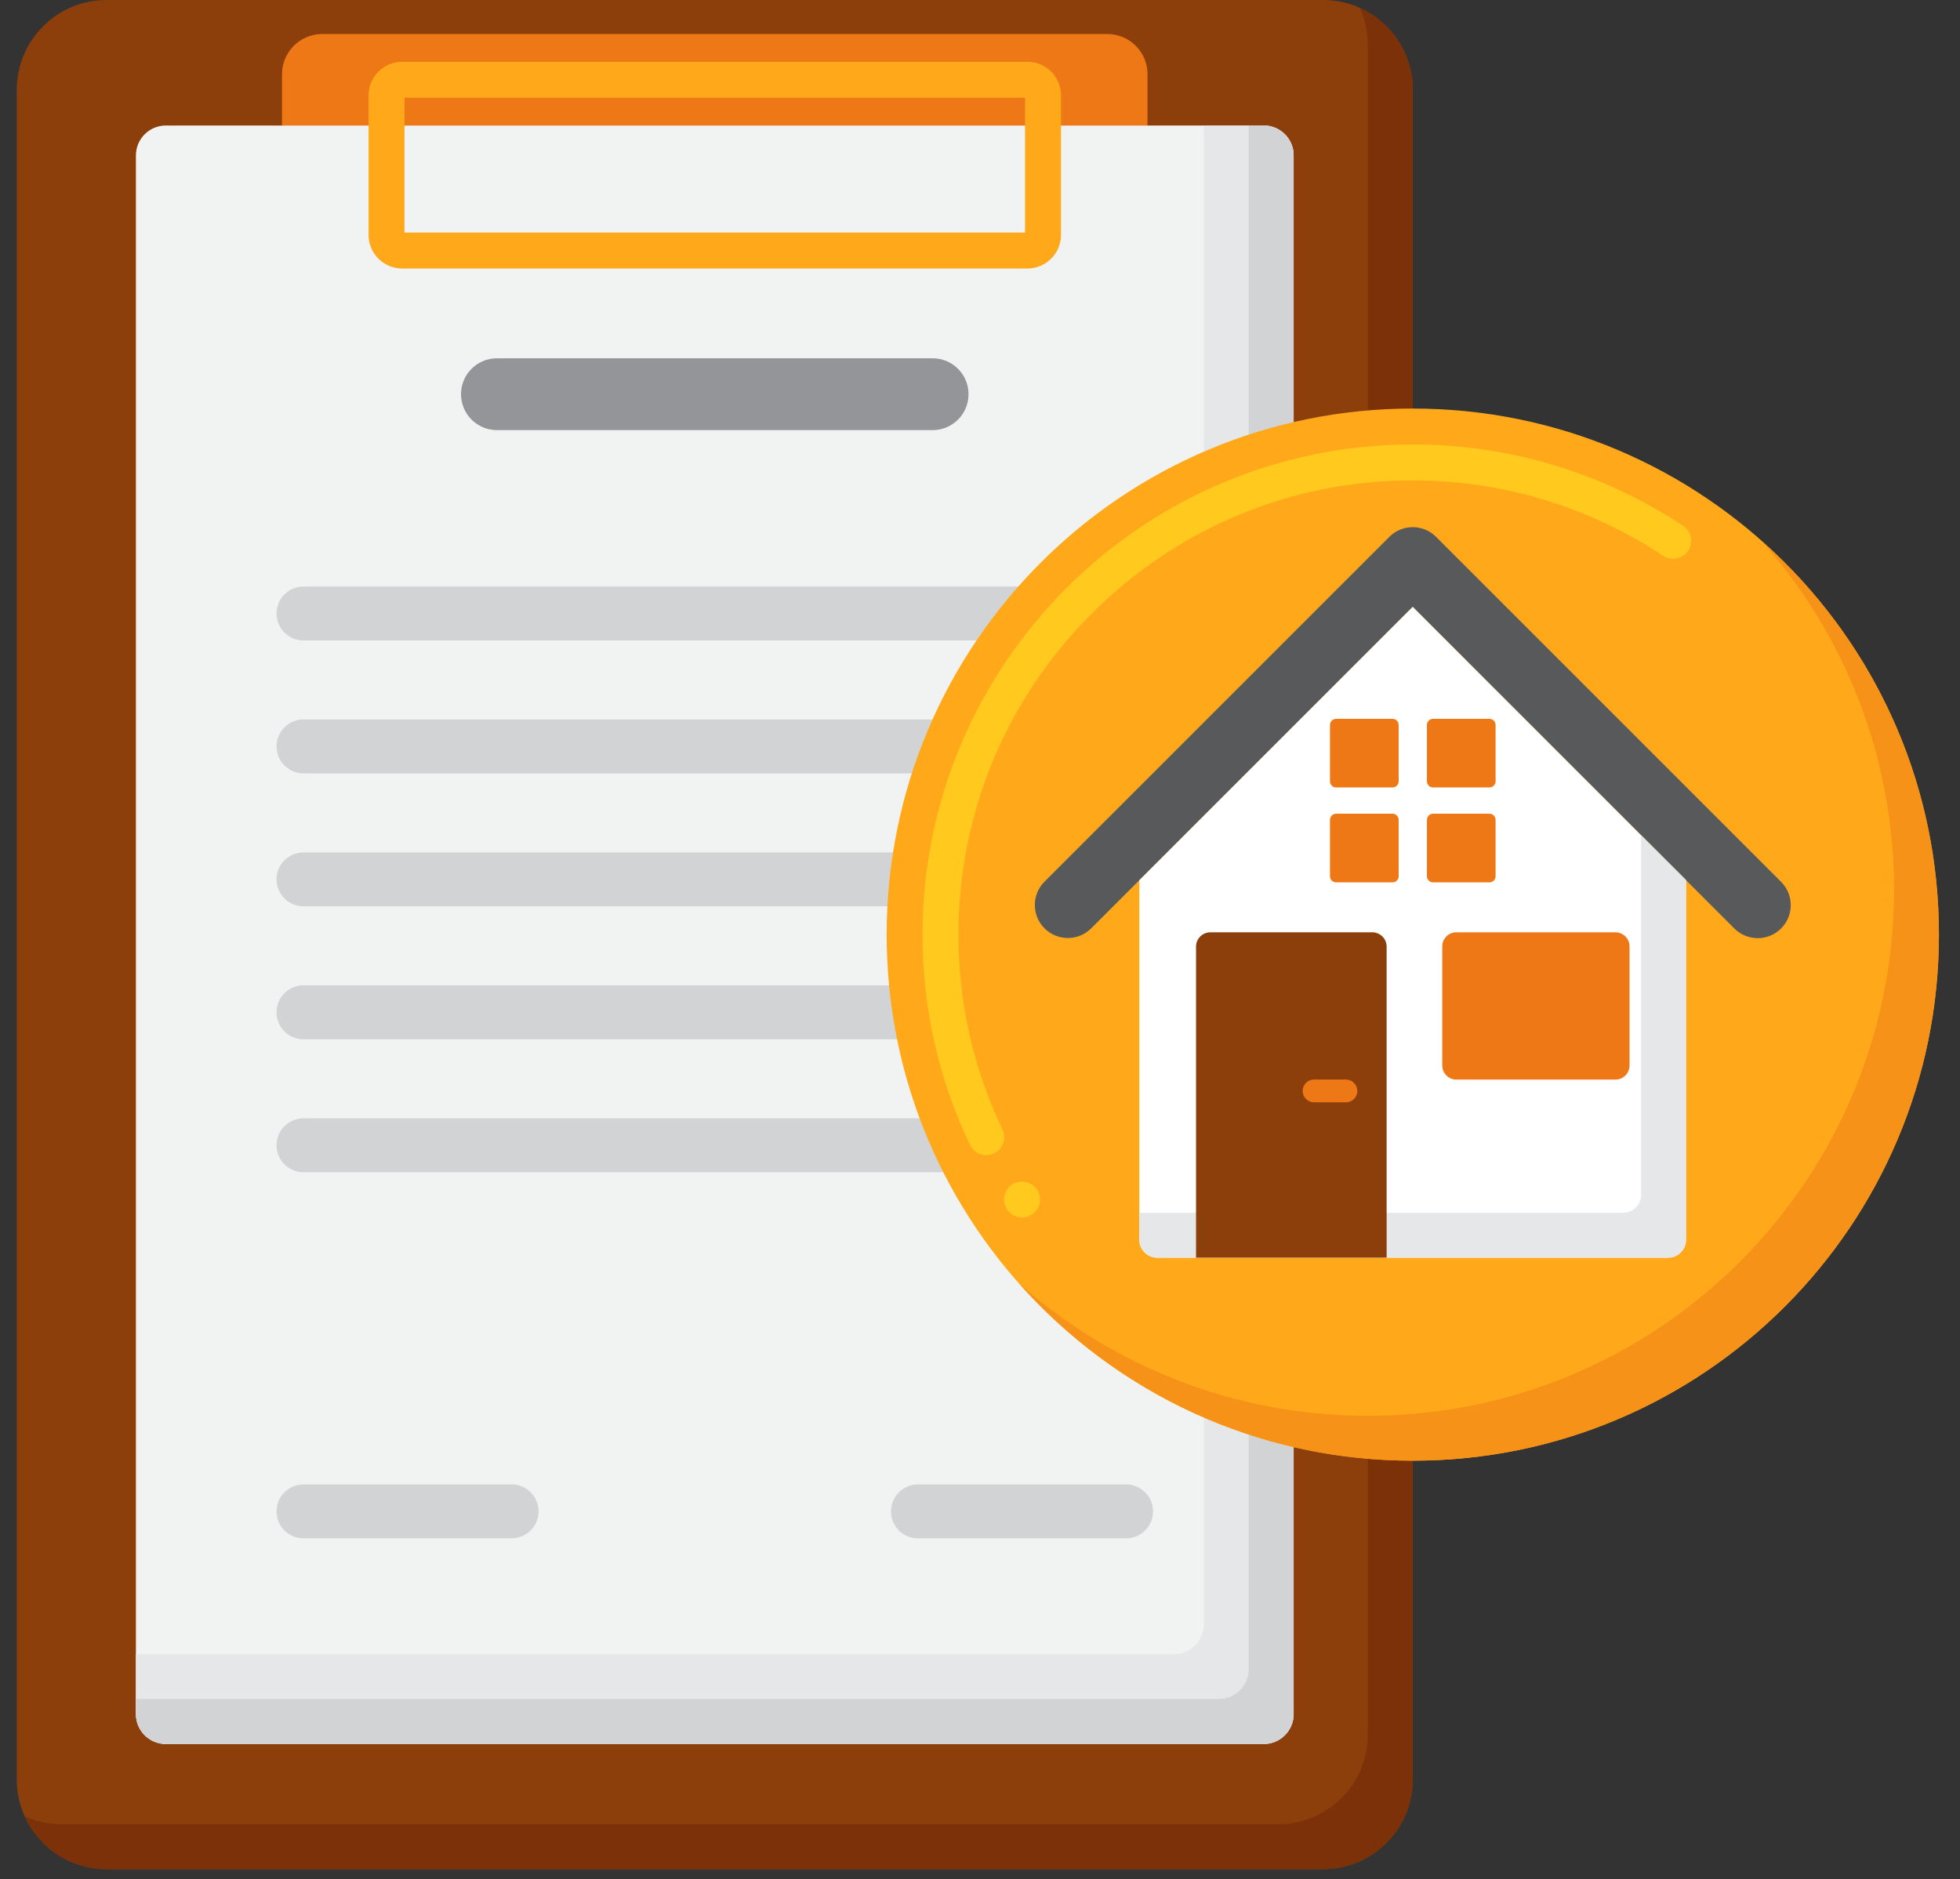 <svg width="73" height="70" viewBox="0 0 73 70" fill="none" xmlns="http://www.w3.org/2000/svg">
<rect x="0" y="0" width="73" height="70" fill="#333333" stroke="none"/>
<path d="M49.273 69.627H3.97C2.123 69.627 0.625 68.129 0.625 66.282V3.345C0.625 1.498 2.123 0 3.97 0H49.273C51.121 0 52.619 1.498 52.619 3.345V66.281C52.619 68.129 51.121 69.627 49.273 69.627Z" fill="#8C3F0A"/>
<path d="M41.242 1.267H12.002C11.175 1.267 10.504 1.938 10.504 2.765V4.675H42.74V2.765C42.74 1.938 42.069 1.267 41.242 1.267Z" fill="#EF7816"/>
<path d="M50.65 0.296C50.84 0.716 50.946 1.182 50.946 1.673V64.609C50.946 66.457 49.448 67.954 47.6 67.954H2.298C1.807 67.954 1.341 67.849 0.921 67.659C1.446 68.82 2.614 69.627 3.971 69.627H49.274C51.121 69.627 52.619 68.129 52.619 66.282V3.345C52.619 1.989 51.811 0.821 50.65 0.296Z" fill="#7C3108"/>
<path d="M47.066 64.963H6.178C5.562 64.963 5.062 64.464 5.062 63.848V5.79C5.062 5.174 5.562 4.675 6.178 4.675H47.066C47.682 4.675 48.181 5.174 48.181 5.79V63.848C48.181 64.464 47.682 64.963 47.066 64.963Z" fill="#F1F2F2"/>
<path d="M47.066 4.675H44.836V60.502C44.836 61.118 44.337 61.617 43.721 61.617H5.062V63.848C5.062 64.464 5.562 64.963 6.178 64.963H47.066C47.682 64.963 48.181 64.464 48.181 63.848V5.79C48.181 5.174 47.682 4.675 47.066 4.675Z" fill="#E6E7E8"/>
<path d="M47.066 4.675H46.509V62.175C46.509 62.791 46.01 63.29 45.394 63.29H5.062V63.848C5.062 64.464 5.562 64.963 6.178 64.963H47.066C47.682 64.963 48.181 64.464 48.181 63.848V5.79C48.181 5.174 47.682 4.675 47.066 4.675Z" fill="#D1D3D4"/>
<path d="M34.735 16.022H18.509C17.77 16.022 17.171 15.423 17.171 14.684C17.171 13.945 17.77 13.346 18.509 13.346H34.735C35.474 13.346 36.073 13.945 36.073 14.684C36.073 15.423 35.474 16.022 34.735 16.022Z" fill="#939598"/>
<path d="M41.941 23.856H11.303C10.748 23.856 10.299 23.406 10.299 22.852C10.299 22.298 10.748 21.848 11.303 21.848H41.941C42.496 21.848 42.945 22.298 42.945 22.852C42.945 23.406 42.495 23.856 41.941 23.856Z" fill="#D1D3D4"/>
<path d="M41.941 28.808H11.303C10.748 28.808 10.299 28.358 10.299 27.804C10.299 27.25 10.748 26.8 11.303 26.8H41.941C42.496 26.8 42.945 27.25 42.945 27.804C42.945 28.358 42.495 28.808 41.941 28.808Z" fill="#D1D3D4"/>
<path d="M41.941 33.76H11.303C10.748 33.76 10.299 33.311 10.299 32.756C10.299 32.202 10.748 31.753 11.303 31.753H41.941C42.496 31.753 42.945 32.202 42.945 32.756C42.945 33.311 42.495 33.76 41.941 33.76Z" fill="#D1D3D4"/>
<path d="M41.941 38.712H11.303C10.748 38.712 10.299 38.263 10.299 37.709C10.299 37.154 10.748 36.705 11.303 36.705H41.941C42.496 36.705 42.945 37.154 42.945 37.709C42.945 38.263 42.495 38.712 41.941 38.712Z" fill="#D1D3D4"/>
<path d="M41.941 43.665H11.303C10.748 43.665 10.299 43.215 10.299 42.661C10.299 42.107 10.748 41.657 11.303 41.657H41.941C42.496 41.657 42.945 42.107 42.945 42.661C42.945 43.215 42.495 43.665 41.941 43.665Z" fill="#D1D3D4"/>
<path d="M19.055 57.303H11.303C10.748 57.303 10.299 56.853 10.299 56.299C10.299 55.745 10.748 55.295 11.303 55.295H19.055C19.61 55.295 20.059 55.745 20.059 56.299C20.059 56.853 19.61 57.303 19.055 57.303Z" fill="#D1D3D4"/>
<path d="M41.941 57.303H34.188C33.634 57.303 33.185 56.853 33.185 56.299C33.185 55.745 33.634 55.295 34.188 55.295H41.941C42.495 55.295 42.945 55.745 42.945 56.299C42.945 56.853 42.495 57.303 41.941 57.303Z" fill="#D1D3D4"/>
<path d="M38.269 10.001H14.975C14.287 10.001 13.727 9.441 13.727 8.753V3.55C13.727 2.862 14.287 2.302 14.975 2.302H38.269C38.957 2.302 39.516 2.862 39.516 3.55V8.753C39.516 9.441 38.957 10.001 38.269 10.001ZM15.066 8.663H38.178V3.64H15.066V8.663Z" fill="#FFA91A"/>
<path d="M52.618 15.218C41.796 15.218 33.023 23.991 33.023 34.814C33.023 45.636 41.796 54.41 52.618 54.41C63.441 54.41 72.215 45.636 72.215 34.814C72.215 23.991 63.441 15.218 52.618 15.218Z" fill="#FFA91A"/>
<path d="M38.063 45.349C37.842 45.349 37.635 45.239 37.511 45.055C37.411 44.908 37.374 44.73 37.407 44.553C37.441 44.379 37.541 44.228 37.688 44.125C37.983 43.927 38.414 44.008 38.615 44.299C38.615 44.302 38.619 44.302 38.619 44.302C38.826 44.61 38.746 45.025 38.441 45.232C38.327 45.309 38.2 45.349 38.063 45.349ZM36.731 43.031C36.477 43.031 36.239 42.88 36.129 42.649C34.955 40.19 34.359 37.554 34.359 34.813C34.363 24.746 42.553 16.556 52.617 16.556C56.213 16.556 59.696 17.607 62.691 19.59C62.837 19.691 62.938 19.841 62.975 20.015C63.009 20.193 62.975 20.37 62.875 20.517C62.681 20.815 62.246 20.905 61.948 20.705C59.178 18.868 55.949 17.894 52.616 17.894C48.107 17.894 43.861 19.657 40.659 22.856C37.46 26.058 35.697 30.303 35.697 34.813C35.697 37.353 36.249 39.795 37.336 42.074C37.413 42.234 37.423 42.415 37.363 42.586C37.303 42.753 37.179 42.887 37.019 42.964C36.929 43.007 36.832 43.031 36.731 43.031Z" fill="#FFC91D"/>
<path d="M65.611 20.149C68.677 23.607 70.542 28.155 70.542 33.141C70.542 43.964 61.769 52.737 50.946 52.737C45.96 52.737 41.413 50.872 37.954 47.806C41.544 51.855 46.782 54.41 52.619 54.41C63.441 54.41 72.215 45.636 72.215 34.814C72.215 28.977 69.66 23.739 65.611 20.149Z" fill="#F79219"/>
<path d="M65.465 34.946C65.138 34.946 64.825 34.817 64.595 34.586L52.616 22.606L40.637 34.586C40.153 35.063 39.374 35.058 38.897 34.575C38.424 34.096 38.424 33.325 38.897 32.846L51.746 19.997C52.227 19.516 53.005 19.516 53.486 19.997L66.335 32.846C66.816 33.326 66.817 34.105 66.336 34.586C66.106 34.817 65.792 34.947 65.465 34.947V34.946H65.465Z" fill="#58595B"/>
<path d="M62.796 46.18V32.787L52.616 22.606L42.435 32.787V46.18C42.435 46.55 42.735 46.849 43.105 46.849H62.127C62.496 46.849 62.796 46.55 62.796 46.18Z" fill="white"/>
<path d="M52.615 22.606L61.123 31.114V44.507C61.123 44.877 60.823 45.176 60.454 45.176H42.435V46.18C42.435 46.55 42.734 46.849 43.104 46.849H62.127C62.496 46.849 62.796 46.55 62.796 46.18V32.787L52.615 22.606Z" fill="#E6E7E8"/>
<path d="M51.863 29.333H49.765C49.638 29.333 49.535 29.23 49.535 29.103V27.006C49.535 26.879 49.638 26.776 49.765 26.776H51.863C51.99 26.776 52.093 26.879 52.093 27.006V29.103C52.093 29.23 51.99 29.333 51.863 29.333Z" fill="#EF7816"/>
<path d="M55.473 29.333H53.376C53.249 29.333 53.145 29.23 53.145 29.103V27.006C53.145 26.879 53.249 26.776 53.376 26.776H55.473C55.6 26.776 55.703 26.879 55.703 27.006V29.103C55.703 29.23 55.6 29.333 55.473 29.333Z" fill="#EF7816"/>
<path d="M51.863 32.868H49.765C49.638 32.868 49.535 32.765 49.535 32.638V30.541C49.535 30.413 49.638 30.31 49.765 30.31H51.863C51.99 30.31 52.093 30.413 52.093 30.541V32.638C52.093 32.765 51.99 32.868 51.863 32.868Z" fill="#EF7816"/>
<path d="M55.473 32.868H53.376C53.249 32.868 53.145 32.765 53.145 32.638V30.541C53.145 30.413 53.249 30.31 53.376 30.31H55.473C55.6 30.31 55.703 30.413 55.703 30.541V32.638C55.703 32.765 55.6 32.868 55.473 32.868Z" fill="#EF7816"/>
<path d="M51.11 34.728H45.081C44.785 34.728 44.546 34.967 44.546 35.263V46.849H51.645V35.263C51.645 34.967 51.405 34.728 51.11 34.728Z" fill="#8C3F0A"/>
<path d="M48.941 41.061H50.129C50.363 41.061 50.553 40.871 50.553 40.637C50.553 40.403 50.363 40.213 50.129 40.213H48.941C48.706 40.213 48.517 40.403 48.517 40.637C48.517 40.871 48.707 41.061 48.941 41.061Z" fill="#EF7816"/>
<path d="M60.168 40.214H54.24C53.951 40.214 53.716 39.979 53.716 39.689V35.252C53.716 34.963 53.951 34.728 54.24 34.728H60.167C60.457 34.728 60.692 34.963 60.692 35.252V39.689C60.692 39.979 60.457 40.214 60.168 40.214Z" fill="#EF7816"/>
</svg>
